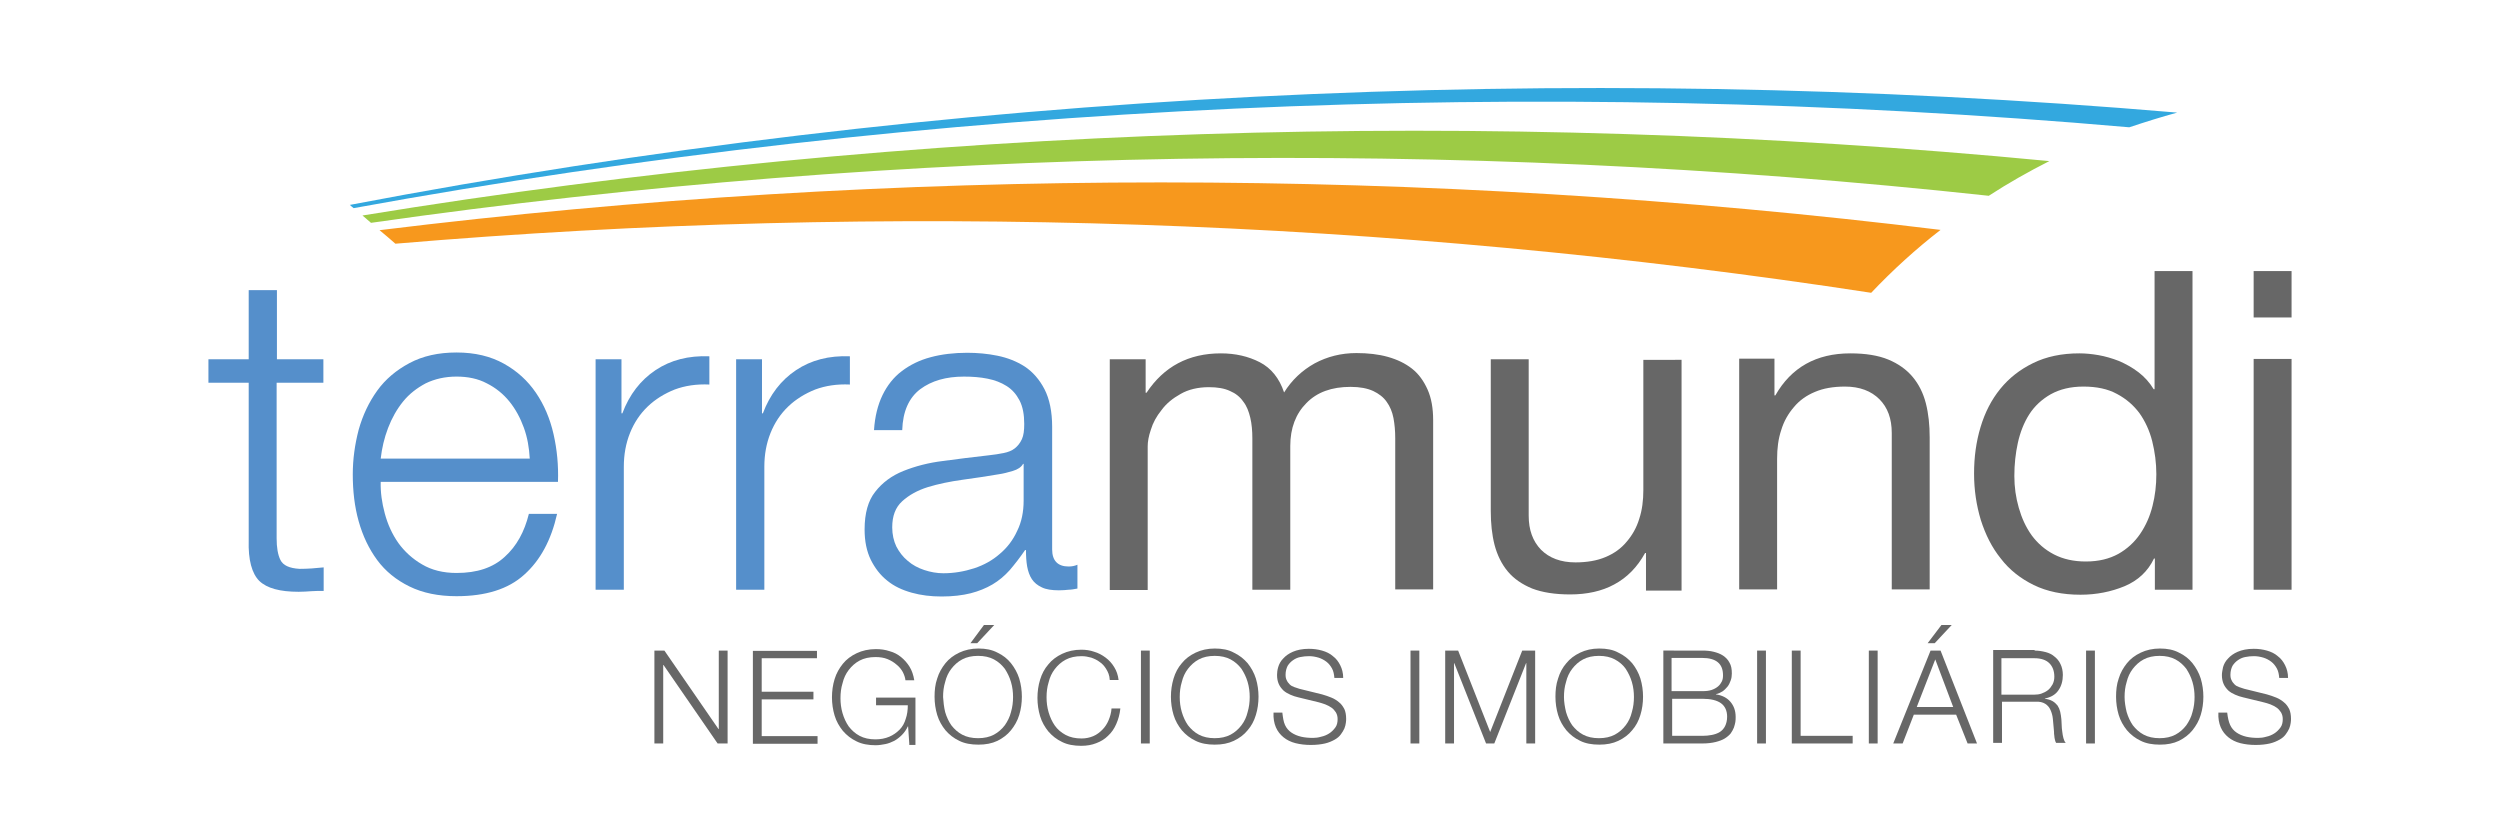 <?xml version="1.0" encoding="utf-8"?>
<svg xmlns="http://www.w3.org/2000/svg" xmlns:xlink="http://www.w3.org/1999/xlink" viewBox="0 0 850.4 283.5" fill="#676767">
<g>
	<path fill="#F7981D" d="M660.1,78.2c-175.4-21.5-354.9-21.6-531,0.1c1.8,1.5,3.6,3,5.4,4.6c168.3-14.3,337.9-8.5,502,16.7
		C643.8,91.9,651.7,84.7,660.1,78.2z"/>
	<path fill="#9DCB45" d="M123.3,73.3c1,0.8,1.9,1.7,2.9,2.5c181.4-26,367.5-29,550.3-9.2c6.6-4.3,13.5-8.2,20.6-11.8
		C505.5,36.4,311.2,42.6,123.3,73.3z"/>
	<path fill="#33A8DF" d="M119,69.7c0.4,0.4,0.8,0.7,1.3,1.1c196.6-35.9,401.4-45.2,604-27.5c5.4-1.8,10.8-3.5,16.3-5
		C531.7,20.5,320.8,31.2,119,69.7z"/>
</g>
<g fill="#558FCB">
	<path d="M110,122.2v8H94.1v52.9c0,3.1,0.4,5.6,1.3,7.4c0.9,1.8,3,2.8,6.5,3c2.7,0,5.5-0.2,8.2-0.5v8
		c-1.4,0-2.8,0-4.2,0.1c-1.4,0.1-2.8,0.2-4.3,0.2c-6.4,0-10.8-1.2-13.4-3.7c-2.5-2.5-3.8-7.1-3.6-13.8v-53.6H70.9v-8h13.7V98.7
		h9.6v23.5H110z"/>
	<path d="M130.9,174.7c1,3.7,2.5,7,4.6,10c2.1,2.9,4.8,5.4,8.1,7.3c3.2,1.9,7.1,2.9,11.7,2.9c7,0,12.4-1.8,16.4-5.5
		c4-3.6,6.7-8.5,8.2-14.6h9.6c-2,8.9-5.7,15.8-11.2,20.7c-5.4,4.9-13.1,7.3-23,7.3c-6.2,0-11.5-1.1-16-3.3c-4.5-2.2-8.2-5.2-11-9
		c-2.8-3.8-4.9-8.2-6.3-13.2c-1.4-5-2-10.3-2-15.9c0-5.2,0.7-10.2,2-15.2c1.4-5,3.5-9.4,6.3-13.3c2.8-3.9,6.5-7,11-9.4
		c4.5-2.4,9.8-3.6,16-3.6c6.3,0,11.6,1.3,16.1,3.8c4.5,2.5,8.1,5.8,10.9,9.9c2.8,4.1,4.8,8.8,6,14.1c1.2,5.3,1.7,10.7,1.5,16.2
		h-60.3C129.4,167.4,129.9,171,130.9,174.7z M178.2,145.5c-1.2-3.3-2.8-6.3-4.9-8.9c-2.1-2.6-4.7-4.7-7.7-6.2
		c-3-1.6-6.5-2.3-10.3-2.3c-3.9,0-7.4,0.8-10.5,2.3c-3,1.6-5.6,3.6-7.7,6.2c-2.1,2.6-3.8,5.6-5.1,9c-1.3,3.4-2.1,6.9-2.5,10.4
		h50.7C180,152.3,179.4,148.8,178.2,145.5z"/>
	<path d="M211.4,122.2v18.4h0.3c2.4-6.4,6.2-11.3,11.3-14.7c5.1-3.4,11.2-5,18.3-4.7v9.6c-4.4-0.2-8.3,0.4-11.8,1.7
		c-3.5,1.4-6.6,3.3-9.2,5.8c-2.6,2.5-4.6,5.5-6,9c-1.4,3.5-2.1,7.3-2.1,11.5v41.8h-9.6v-78.4H211.4z"/>
	<path d="M259.2,122.2v18.4h0.3c2.4-6.4,6.2-11.3,11.3-14.7c5.1-3.4,11.2-5,18.3-4.7v9.6c-4.4-0.2-8.3,0.4-11.8,1.7
		c-3.5,1.4-6.6,3.3-9.2,5.8c-2.6,2.5-4.6,5.5-6,9c-1.4,3.5-2.1,7.3-2.1,11.5v41.8h-9.6v-78.4H259.2z"/>
	<path d="M300.2,134.4c1.6-3.3,3.8-6.1,6.6-8.2c2.8-2.1,6-3.7,9.8-4.7c3.7-1,7.9-1.5,12.4-1.5c3.4,0,6.9,0.3,10.3,1
		c3.4,0.7,6.5,1.9,9.3,3.7c2.7,1.8,5,4.4,6.7,7.7c1.7,3.3,2.6,7.6,2.6,12.8v41.7c0,3.8,1.9,5.8,5.6,5.8c1.1,0,2.1-0.2,3-0.6v8.1
		c-1.1,0.2-2.1,0.4-3,0.4c-0.9,0.1-2,0.2-3.3,0.2c-2.4,0-4.4-0.3-5.8-1c-1.5-0.7-2.6-1.6-3.4-2.8c-0.8-1.2-1.3-2.7-1.6-4.3
		c-0.3-1.7-0.4-3.5-0.4-5.6h-0.3c-1.7,2.5-3.5,4.8-5.2,6.8c-1.8,2-3.7,3.6-5.9,4.9c-2.2,1.3-4.7,2.3-7.4,3
		c-2.8,0.7-6.1,1.1-9.9,1.1c-3.6,0-7-0.4-10.2-1.3c-3.2-0.9-6-2.2-8.3-4.1c-2.4-1.9-4.2-4.3-5.6-7.1c-1.4-2.9-2.1-6.3-2.1-10.3
		c0-5.5,1.2-9.8,3.6-12.8c2.4-3.1,5.6-5.5,9.6-7.1c4-1.6,8.5-2.8,13.5-3.4c5-0.7,10.1-1.3,15.3-1.9c2-0.2,3.8-0.5,5.3-0.8
		c1.5-0.3,2.8-0.8,3.8-1.6c1-0.8,1.8-1.8,2.4-3.1c0.6-1.3,0.8-3,0.8-5.2c0-3.2-0.5-5.9-1.6-8c-1.1-2.1-2.5-3.7-4.4-4.9
		c-1.9-1.2-4-2-6.5-2.5c-2.5-0.5-5.1-0.7-8-0.7c-6.1,0-11,1.4-14.9,4.3c-3.8,2.9-5.9,7.5-6.1,13.9h-9.6
		C297.6,141.7,298.6,137.7,300.2,134.4z M348,157.8c-0.6,1.1-1.8,1.9-3.5,2.4c-1.7,0.5-3.2,0.9-4.6,1.1c-4,0.7-8.2,1.3-12.5,1.9
		c-4.3,0.6-8.2,1.4-11.8,2.5c-3.5,1.1-6.4,2.7-8.7,4.8c-2.3,2.1-3.4,5-3.4,8.9c0,2.4,0.5,4.6,1.4,6.5c1,1.9,2.2,3.5,3.9,4.9
		c1.6,1.4,3.5,2.4,5.6,3.1c2.1,0.7,4.3,1.1,6.5,1.1c3.6,0,7.1-0.6,10.5-1.7c3.3-1.1,6.2-2.7,8.7-4.9c2.5-2.1,4.5-4.7,5.9-7.8
		c1.5-3,2.2-6.5,2.2-10.3v-12.5H348z"/>
</g>
<g>
	<path d="M389.7,122.1v11.5h0.3c5.9-8.9,14.3-13.4,25.3-13.4c4.9,0,9.3,1,13.2,3c3.9,2,6.7,5.5,8.3,10.3
		c2.6-4.2,6.1-7.5,10.4-9.9c4.3-2.3,9-3.5,14.2-3.5c3.9,0,7.5,0.4,10.7,1.3c3.2,0.9,5.9,2.2,8.2,4c2.3,1.8,4,4.2,5.3,7.1
		c1.3,2.9,1.9,6.4,1.9,10.4v57.6h-12.9v-51.5c0-2.4-0.2-4.7-0.6-6.8c-0.4-2.1-1.2-4-2.3-5.5c-1.1-1.6-2.7-2.8-4.6-3.7
		c-2-0.9-4.5-1.4-7.7-1.4c-6.4,0-11.4,1.8-15,5.5c-3.6,3.6-5.5,8.5-5.5,14.6v48.9h-12.9v-51.5c0-2.5-0.2-4.9-0.7-7
		c-0.5-2.1-1.2-4-2.4-5.5c-1.1-1.6-2.6-2.8-4.5-3.6c-1.9-0.9-4.3-1.3-7.2-1.3c-3.7,0-7,0.8-9.6,2.3c-2.7,1.5-4.9,3.3-6.5,5.5
		c-1.7,2.1-2.9,4.3-3.6,6.6c-0.8,2.3-1.1,4.2-1.1,5.7v48.9h-12.9v-78.5H389.7z"/>
	<path d="M559.9,200.6v-12.5h-0.3c-2.7,4.9-6.2,8.4-10.5,10.7c-4.2,2.3-9.3,3.4-15,3.4c-5.2,0-9.5-0.7-12.9-2
		c-3.4-1.4-6.2-3.3-8.3-5.8c-2.1-2.5-3.6-5.6-4.5-9c-0.9-3.5-1.3-7.4-1.3-11.6v-51.6h12.9v53.2c0,4.9,1.4,8.7,4.2,11.6
		c2.8,2.8,6.7,4.3,11.7,4.3c3.9,0,7.4-0.6,10.2-1.8c2.9-1.2,5.3-2.9,7.2-5.2c1.9-2.2,3.4-4.8,4.3-7.8c1-3,1.4-6.3,1.4-9.8v-44.3
		H572v78.5H559.9z"/>
	<path d="M603.6,122.1v12.4h0.3c5.4-9.5,13.9-14.3,25.5-14.3c5.2,0,9.5,0.7,12.9,2.1c3.4,1.4,6.2,3.4,8.3,5.9
		c2.1,2.5,3.6,5.5,4.5,9c0.9,3.5,1.3,7.4,1.3,11.6v51.7h-12.9v-53.2c0-4.9-1.4-8.7-4.2-11.5c-2.8-2.8-6.7-4.3-11.7-4.3
		c-4,0-7.4,0.6-10.2,1.8c-2.9,1.2-5.3,2.9-7.2,5.2c-1.9,2.2-3.4,4.8-4.3,7.8c-1,3-1.4,6.2-1.4,9.8v44.4h-12.9v-78.5H603.6z"/>
	<path d="M733,200.6V190h-0.3c-2.1,4.4-5.5,7.5-10,9.4c-4.6,1.9-9.6,2.9-15,2.9c-6.1,0-11.4-1.1-15.9-3.3
		c-4.5-2.2-8.3-5.2-11.2-9c-3-3.7-5.2-8.1-6.8-13.1c-1.5-5-2.3-10.2-2.3-15.8c0-5.6,0.7-10.8,2.2-15.8c1.5-5,3.7-9.3,6.7-13
		c3-3.7,6.7-6.6,11.2-8.8c4.5-2.2,9.7-3.3,15.7-3.3c2,0,4.2,0.2,6.5,0.6c2.3,0.4,4.7,1.1,7,2c2.3,1,4.5,2.2,6.6,3.8
		c2.1,1.6,3.8,3.5,5.2,5.8h0.3V92.2h12.9v108.4H733z M686.7,172.7c1,3.5,2.4,6.6,4.4,9.4c2,2.7,4.5,4.9,7.6,6.5
		c3.1,1.6,6.7,2.4,10.8,2.4c4.4,0,8-0.9,11.1-2.6c3-1.7,5.5-4,7.4-6.8c1.9-2.8,3.3-5.9,4.2-9.5c0.9-3.5,1.3-7.1,1.3-10.8
		c0-3.8-0.5-7.6-1.4-11.2c-0.9-3.6-2.4-6.8-4.3-9.5c-2-2.7-4.5-4.9-7.7-6.6c-3.1-1.7-6.9-2.5-11.4-2.5c-4.4,0-8,0.9-11.1,2.6
		c-3,1.7-5.5,4-7.3,6.8c-1.8,2.8-3.1,6.1-3.9,9.7c-0.8,3.6-1.2,7.4-1.2,11.3C685.2,165.7,685.7,169.2,686.7,172.7z"/>
	<path d="M766.6,108V92.2h12.9V108H766.6z M779.5,122.1v78.5h-12.9v-78.5H779.5z"/>
</g>
<g>
	<path d="M226,221.3l18.4,26.7h0.1v-26.7h3v31.6h-3.4l-18.4-26.7h-0.1v26.7h-3v-31.6H226z"/>
	<path d="M277.9,221.3v2.6h-18.8v11.4h17.6v2.6h-17.6v12.5h19v2.6h-22v-31.6H277.9z"/>
	<path d="M309.3,252.9l-0.4-5.8h-0.1c-0.5,1.1-1.2,2.1-2,2.9c-0.8,0.8-1.7,1.5-2.6,2c-1,0.5-2,0.9-3,1.1
		c-1.1,0.2-2.2,0.4-3.3,0.4c-2.5,0-4.7-0.4-6.5-1.3c-1.9-0.9-3.4-2.1-4.7-3.6c-1.2-1.5-2.2-3.2-2.8-5.2c-0.6-2-0.9-4.1-0.9-6.2
		s0.3-4.3,0.9-6.2c0.6-2,1.6-3.7,2.8-5.2c1.2-1.5,2.8-2.7,4.7-3.6c1.9-0.9,4.1-1.4,6.5-1.4c1.7,0,3.2,0.2,4.7,0.7
		c1.5,0.4,2.8,1.1,3.9,2c1.1,0.9,2.1,2,2.9,3.3c0.8,1.3,1.3,2.8,1.6,4.6h-3c-0.1-0.9-0.4-1.8-0.9-2.8c-0.5-0.9-1.2-1.8-2.1-2.5
		c-0.9-0.8-1.9-1.4-3.1-1.9c-1.2-0.5-2.6-0.7-4.1-0.7c-2.1,0-3.9,0.4-5.4,1.2c-1.5,0.8-2.7,1.9-3.7,3.2c-1,1.3-1.7,2.8-2.1,4.5
		c-0.5,1.6-0.7,3.3-0.7,5.1c0,1.7,0.2,3.4,0.7,5.1c0.5,1.7,1.2,3.2,2.1,4.5c1,1.3,2.2,2.4,3.7,3.2c1.5,0.8,3.3,1.2,5.4,1.2
		c1.7,0,3.3-0.3,4.7-0.9c1.4-0.6,2.5-1.4,3.5-2.4c1-1,1.7-2.3,2.1-3.7c0.5-1.4,0.7-3,0.7-4.6h-10.8v-2.6h13.4v16.1H309.3z"/>
	<path d="M318.8,230.8c0.6-2,1.6-3.7,2.8-5.2c1.2-1.5,2.8-2.7,4.7-3.6c1.9-0.9,4.1-1.4,6.5-1.4c2.5,0,4.6,0.4,6.5,1.4
		c1.9,0.9,3.4,2.1,4.6,3.6c1.2,1.5,2.2,3.3,2.8,5.2c0.6,2,0.9,4.1,0.9,6.2s-0.3,4.3-0.9,6.2c-0.6,2-1.6,3.7-2.8,5.2
		c-1.2,1.5-2.8,2.7-4.6,3.6c-1.9,0.9-4,1.3-6.5,1.3c-2.5,0-4.7-0.4-6.5-1.3c-1.9-0.9-3.4-2.1-4.7-3.6c-1.2-1.5-2.2-3.2-2.8-5.2
		c-0.6-2-0.9-4.1-0.9-6.2S318.1,232.8,318.8,230.8z M321.5,242.2c0.5,1.7,1.2,3.2,2.1,4.5c1,1.3,2.2,2.4,3.7,3.2
		c1.5,0.8,3.3,1.2,5.4,1.2c2.1,0,3.9-0.4,5.4-1.2c1.5-0.8,2.7-1.9,3.7-3.2c0.9-1.3,1.7-2.8,2.1-4.5c0.5-1.7,0.7-3.4,0.7-5.1
		c0-1.7-0.2-3.4-0.7-5.1c-0.5-1.7-1.2-3.1-2.1-4.5c-1-1.3-2.2-2.4-3.7-3.2c-1.5-0.8-3.3-1.2-5.4-1.2c-2.1,0-3.9,0.4-5.4,1.2
		c-1.5,0.8-2.7,1.9-3.7,3.2c-1,1.3-1.7,2.8-2.1,4.5c-0.5,1.6-0.7,3.3-0.7,5.1C320.9,238.8,321.1,240.5,321.5,242.2z M330.1,218.8
		l4.6-6.2h3.5l-5.8,6.2H330.1z"/>
	<path d="M376.3,227.6c-0.6-1-1.3-1.8-2.2-2.4c-0.9-0.7-1.8-1.1-2.9-1.5c-1.1-0.3-2.1-0.5-3.3-0.5
		c-2.1,0-3.9,0.4-5.4,1.2c-1.5,0.8-2.7,1.9-3.7,3.2c-1,1.3-1.7,2.8-2.1,4.5c-0.5,1.6-0.7,3.3-0.7,5.1c0,1.7,0.2,3.4,0.7,5.1
		c0.5,1.7,1.2,3.2,2.1,4.5c0.9,1.3,2.2,2.4,3.7,3.2c1.5,0.8,3.3,1.2,5.4,1.2c1.5,0,2.8-0.3,4-0.8c1.2-0.5,2.2-1.3,3.1-2.2
		c0.9-0.9,1.6-2,2.1-3.2c0.5-1.2,0.9-2.5,1-4h3c-0.2,2-0.7,3.7-1.4,5.3c-0.7,1.6-1.6,2.9-2.8,4c-1.1,1.1-2.4,1.9-4,2.5
		c-1.5,0.6-3.2,0.9-5.1,0.9c-2.5,0-4.7-0.4-6.5-1.3c-1.9-0.9-3.4-2.1-4.7-3.6c-1.2-1.5-2.2-3.2-2.8-5.2c-0.6-2-0.9-4.1-0.9-6.2
		s0.3-4.3,0.9-6.2c0.6-2,1.5-3.7,2.8-5.2c1.2-1.5,2.8-2.7,4.7-3.6c1.9-0.9,4.1-1.4,6.5-1.4c1.5,0,3,0.2,4.4,0.7
		c1.4,0.4,2.7,1.1,3.9,2c1.2,0.9,2.1,1.9,2.9,3.2c0.8,1.3,1.3,2.7,1.5,4.4h-3C377.4,229.6,376.9,228.6,376.3,227.6z"/>
	<path d="M391.1,221.3v31.6h-3v-31.6H391.1z"/>
	<path d="M399.2,230.8c0.6-2,1.5-3.7,2.8-5.2c1.2-1.5,2.8-2.7,4.7-3.6c1.9-0.9,4.1-1.4,6.5-1.4c2.5,0,4.7,0.4,6.5,1.4
		c1.9,0.9,3.4,2.1,4.7,3.6c1.2,1.5,2.2,3.3,2.8,5.2c0.6,2,0.9,4.1,0.9,6.2s-0.3,4.3-0.9,6.2c-0.6,2-1.5,3.7-2.8,5.2
		c-1.2,1.5-2.8,2.7-4.7,3.6c-1.9,0.9-4,1.3-6.5,1.3c-2.5,0-4.7-0.4-6.5-1.3c-1.9-0.9-3.4-2.1-4.7-3.6c-1.2-1.5-2.2-3.2-2.8-5.2
		c-0.6-2-0.9-4.1-0.9-6.2S398.6,232.8,399.2,230.8z M402,242.2c0.5,1.7,1.2,3.2,2.1,4.5c1,1.3,2.2,2.4,3.7,3.2
		c1.5,0.8,3.3,1.2,5.4,1.2c2.1,0,3.9-0.4,5.4-1.2c1.5-0.8,2.7-1.9,3.7-3.2c1-1.3,1.7-2.8,2.1-4.5c0.5-1.7,0.7-3.4,0.7-5.1
		c0-1.7-0.2-3.4-0.7-5.1c-0.5-1.7-1.2-3.1-2.1-4.5c-1-1.3-2.2-2.4-3.7-3.2c-1.5-0.8-3.3-1.2-5.4-1.2c-2.1,0-3.9,0.4-5.4,1.2
		c-1.5,0.8-2.7,1.9-3.7,3.2c-1,1.3-1.7,2.8-2.1,4.5c-0.5,1.6-0.7,3.3-0.7,5.1C401.3,238.8,401.5,240.5,402,242.2z"/>
	<path d="M437.1,246.6c0.5,1.1,1.3,2,2.2,2.6c0.9,0.6,2,1.1,3.3,1.4c1.3,0.3,2.6,0.4,4.1,0.4c0.8,0,1.7-0.1,2.7-0.4
		c1-0.2,1.9-0.6,2.7-1.1c0.8-0.5,1.5-1.2,2.1-2c0.6-0.8,0.8-1.8,0.8-2.9c0-0.9-0.2-1.6-0.6-2.3c-0.4-0.6-0.9-1.2-1.5-1.6
		c-0.6-0.4-1.3-0.8-2.1-1.1c-0.8-0.3-1.5-0.5-2.2-0.7l-7-1.7c-0.9-0.2-1.8-0.5-2.7-0.9c-0.9-0.4-1.6-0.8-2.3-1.4
		c-0.6-0.6-1.2-1.3-1.6-2.2c-0.4-0.9-0.6-1.9-0.6-3.1c0-0.8,0.1-1.7,0.4-2.7c0.3-1,0.8-2,1.7-2.9c0.8-0.9,1.9-1.7,3.3-2.3
		c1.4-0.6,3.2-1,5.4-1c1.6,0,3.1,0.2,4.5,0.6c1.4,0.4,2.7,1,3.7,1.9c1.1,0.8,1.9,1.9,2.5,3.1c0.6,1.2,1,2.6,1,4.3h-3
		c-0.1-1.2-0.3-2.3-0.8-3.2c-0.5-0.9-1.1-1.7-1.9-2.3c-0.8-0.6-1.7-1.1-2.7-1.4c-1-0.3-2.1-0.5-3.2-0.5c-1,0-2,0.1-3,0.3
		c-1,0.2-1.8,0.6-2.5,1.1c-0.7,0.5-1.3,1.1-1.8,1.9c-0.4,0.8-0.7,1.8-0.7,3c0,0.7,0.1,1.4,0.4,1.9c0.2,0.5,0.6,1,1,1.4
		c0.4,0.4,0.9,0.7,1.5,0.9c0.6,0.2,1.2,0.4,1.8,0.6l7.7,1.9c1.1,0.3,2.2,0.7,3.2,1.1c1,0.4,1.9,1,2.6,1.6c0.8,0.6,1.3,1.4,1.8,2.3
		c0.4,0.9,0.6,2,0.6,3.3c0,0.4,0,0.8-0.1,1.4c-0.1,0.6-0.2,1.2-0.5,1.9c-0.3,0.7-0.7,1.3-1.2,2c-0.5,0.7-1.2,1.3-2.1,1.8
		c-0.9,0.5-2,1-3.3,1.3c-1.3,0.3-2.9,0.5-4.8,0.5c-1.9,0-3.6-0.2-5.2-0.6c-1.6-0.4-3-1.1-4.1-2c-1.1-0.9-2-2-2.6-3.4
		c-0.6-1.4-0.9-3.1-0.8-5h3C436.4,244.1,436.6,245.5,437.1,246.6z"/>
	<path d="M482.8,221.3v31.6h-3v-31.6H482.8z"/>
	<path d="M496,221.3l10.9,27.7l10.9-27.7h4.4v31.6h-3v-27.3h-0.1l-10.8,27.3h-2.8l-10.8-27.3h-0.1v27.3h-3v-31.6H496z"
		/>
	<path d="M530,230.8c0.6-2,1.5-3.7,2.8-5.2c1.2-1.5,2.8-2.7,4.7-3.6c1.9-0.9,4-1.4,6.5-1.4c2.5,0,4.7,0.4,6.5,1.4
		c1.9,0.9,3.4,2.1,4.7,3.6c1.2,1.5,2.2,3.3,2.8,5.2c0.6,2,0.9,4.1,0.9,6.2s-0.3,4.3-0.9,6.2c-0.6,2-1.5,3.7-2.8,5.2
		c-1.2,1.5-2.8,2.7-4.7,3.6c-1.9,0.9-4,1.3-6.5,1.3c-2.5,0-4.7-0.4-6.5-1.3c-1.9-0.9-3.4-2.1-4.7-3.6c-1.2-1.5-2.2-3.2-2.8-5.2
		c-0.6-2-0.9-4.1-0.9-6.2S529.3,232.8,530,230.8z M532.7,242.2c0.5,1.7,1.2,3.2,2.1,4.5c1,1.3,2.2,2.4,3.7,3.2
		c1.5,0.8,3.3,1.2,5.4,1.2c2.1,0,3.9-0.4,5.4-1.2c1.5-0.8,2.7-1.9,3.7-3.2c1-1.3,1.7-2.8,2.1-4.5c0.5-1.7,0.7-3.4,0.7-5.1
		c0-1.7-0.2-3.4-0.7-5.1c-0.5-1.7-1.2-3.1-2.1-4.5c-0.9-1.3-2.2-2.4-3.7-3.2c-1.5-0.8-3.3-1.2-5.4-1.2c-2.1,0-3.9,0.4-5.4,1.2
		c-1.5,0.8-2.7,1.9-3.7,3.2c-1,1.3-1.7,2.8-2.1,4.5c-0.5,1.6-0.7,3.3-0.7,5.1C532,238.8,532.3,240.5,532.7,242.2z"/>
	<path d="M579.1,221.3c1.3,0,2.6,0.1,3.8,0.4c1.2,0.3,2.3,0.7,3.2,1.3c0.9,0.6,1.7,1.4,2.2,2.4c0.6,1,0.8,2.2,0.8,3.7
		c0,0.8-0.1,1.6-0.4,2.4c-0.3,0.8-0.6,1.5-1.1,2.1c-0.5,0.6-1.1,1.2-1.7,1.6c-0.7,0.4-1.4,0.8-2.2,0.9v0.1c2,0.3,3.7,1.1,4.9,2.5
		c1.2,1.4,1.8,3.1,1.8,5.2c0,0.5,0,1.1-0.1,1.7c-0.1,0.6-0.3,1.3-0.5,1.9c-0.3,0.7-0.6,1.3-1.1,2c-0.5,0.6-1.2,1.2-2,1.7
		c-0.8,0.5-1.9,0.9-3.1,1.2c-1.2,0.3-2.7,0.5-4.4,0.5h-13.4v-31.6H579.1z M579.1,235.1c1.2,0,2.2-0.1,3.1-0.4
		c0.9-0.3,1.6-0.7,2.2-1.2c0.6-0.5,1-1.1,1.3-1.7c0.3-0.6,0.4-1.3,0.4-2.1c0-4-2.4-5.9-7.1-5.9h-10.4v11.3H579.1z M579.1,250.3
		c1.1,0,2.2-0.1,3.2-0.3c1-0.2,1.9-0.5,2.7-1c0.8-0.5,1.4-1.2,1.8-2c0.4-0.8,0.7-1.9,0.7-3.2c0-2-0.7-3.6-2.1-4.6
		c-1.4-1-3.5-1.5-6.2-1.5h-10.4v12.6H579.1z"/>
	<path d="M600.7,221.3v31.6h-3v-31.6H600.7z"/>
	<path d="M612.5,221.3v29h17.7v2.6h-20.7v-31.6H612.5z"/>
	<path d="M638.7,221.3v31.6h-3v-31.6H638.7z"/>
	<path d="M660.1,221.3l12.4,31.6h-3.2l-3.9-9.8h-14.4l-3.8,9.8h-3.2l12.7-31.6H660.1z M664.4,240.5l-6.1-16.2
		l-6.3,16.2H664.4z M655.7,218.8l4.7-6.2h3.5l-5.8,6.2H655.7z"/>
	<path d="M692.1,221.3c1.3,0,2.5,0.2,3.7,0.5c1.2,0.3,2.2,0.8,3,1.5c0.9,0.7,1.6,1.5,2.1,2.6c0.5,1,0.8,2.3,0.8,3.7
		c0,2-0.5,3.8-1.5,5.2c-1,1.5-2.6,2.4-4.6,2.8v0.1c1,0.1,1.9,0.4,2.6,0.8c0.7,0.4,1.2,0.9,1.7,1.5c0.4,0.6,0.7,1.3,0.9,2.1
		c0.2,0.8,0.3,1.7,0.4,2.6c0,0.5,0.1,1.2,0.1,1.9c0,0.8,0.1,1.5,0.2,2.3c0.1,0.8,0.2,1.5,0.4,2.2c0.2,0.7,0.4,1.2,0.8,1.6h-3.3
		c-0.2-0.3-0.3-0.7-0.4-1.1c-0.1-0.4-0.2-0.9-0.2-1.3c-0.1-0.5-0.1-0.9-0.1-1.3c0-0.4-0.1-0.8-0.1-1.2c-0.1-1.1-0.2-2.2-0.3-3.3
		c-0.1-1.1-0.4-2.1-0.8-3c-0.4-0.9-1-1.6-1.8-2.1c-0.8-0.5-1.9-0.8-3.3-0.7h-11.4v14h-3v-31.6H692.1z M691.9,236.3
		c0.9,0,1.8-0.1,2.6-0.4c0.8-0.3,1.6-0.7,2.2-1.2c0.6-0.5,1.1-1.2,1.5-1.9c0.4-0.8,0.6-1.6,0.6-2.6c0-2-0.6-3.5-1.7-4.6
		c-1.1-1.1-2.8-1.7-5.1-1.7h-11.2v12.4H691.9z"/>
	<path d="M712.6,221.3v31.6h-3v-31.6H712.6z"/>
	<path d="M720.7,230.8c0.6-2,1.6-3.7,2.8-5.2c1.2-1.5,2.8-2.7,4.7-3.6c1.9-0.9,4.1-1.4,6.5-1.4c2.5,0,4.6,0.4,6.5,1.4
		c1.9,0.9,3.4,2.1,4.6,3.6c1.2,1.5,2.2,3.3,2.8,5.2c0.6,2,0.9,4.1,0.9,6.2s-0.3,4.3-0.9,6.2c-0.6,2-1.6,3.7-2.8,5.2
		c-1.2,1.5-2.8,2.7-4.6,3.6c-1.9,0.9-4,1.3-6.5,1.3c-2.5,0-4.7-0.4-6.5-1.3c-1.9-0.9-3.4-2.1-4.7-3.6c-1.2-1.5-2.2-3.2-2.8-5.2
		c-0.6-2-0.9-4.1-0.9-6.2S720,232.8,720.7,230.8z M723.4,242.2c0.5,1.7,1.2,3.2,2.1,4.5c1,1.3,2.2,2.4,3.7,3.2
		c1.5,0.8,3.3,1.2,5.4,1.2c2.1,0,3.9-0.4,5.4-1.2c1.5-0.8,2.7-1.9,3.7-3.2c0.9-1.3,1.7-2.8,2.1-4.5c0.5-1.7,0.7-3.4,0.7-5.1
		c0-1.7-0.2-3.4-0.7-5.1c-0.5-1.7-1.2-3.1-2.1-4.5c-1-1.3-2.2-2.4-3.7-3.2c-1.5-0.8-3.3-1.2-5.4-1.2c-2.1,0-3.9,0.4-5.4,1.2
		c-1.5,0.8-2.7,1.9-3.7,3.2c-1,1.3-1.7,2.8-2.1,4.5c-0.5,1.6-0.7,3.3-0.7,5.1C722.7,238.8,723,240.5,723.4,242.2z"/>
	<path d="M758.6,246.6c0.5,1.1,1.3,2,2.2,2.6c0.9,0.6,2,1.1,3.3,1.4c1.3,0.3,2.6,0.4,4.1,0.4c0.8,0,1.7-0.1,2.7-0.4
		c1-0.2,1.9-0.6,2.7-1.1c0.8-0.5,1.5-1.2,2.1-2c0.6-0.8,0.8-1.8,0.8-2.9c0-0.9-0.2-1.6-0.6-2.3c-0.4-0.6-0.9-1.2-1.5-1.6
		c-0.6-0.4-1.3-0.8-2.1-1.1c-0.8-0.3-1.5-0.5-2.3-0.7l-7-1.7c-0.9-0.2-1.8-0.5-2.7-0.9c-0.9-0.4-1.6-0.8-2.3-1.4
		c-0.6-0.6-1.2-1.3-1.6-2.2c-0.4-0.9-0.6-1.9-0.6-3.1c0-0.8,0.2-1.7,0.4-2.7c0.3-1,0.8-2,1.7-2.9c0.8-0.9,1.9-1.7,3.3-2.3
		c1.4-0.6,3.2-1,5.4-1c1.6,0,3.1,0.2,4.5,0.6c1.4,0.4,2.7,1,3.7,1.9c1.1,0.8,1.9,1.9,2.5,3.1c0.6,1.2,1,2.6,1,4.3h-3
		c-0.1-1.2-0.3-2.3-0.8-3.2c-0.5-0.9-1.1-1.7-1.9-2.3c-0.8-0.6-1.7-1.1-2.7-1.4c-1-0.3-2.1-0.5-3.2-0.5c-1,0-2,0.1-3,0.3
		c-1,0.2-1.8,0.6-2.5,1.1c-0.7,0.5-1.3,1.1-1.8,1.9c-0.4,0.8-0.7,1.8-0.7,3c0,0.7,0.1,1.4,0.4,1.9c0.2,0.5,0.6,1,1,1.4
		c0.4,0.4,0.9,0.7,1.5,0.9c0.6,0.2,1.2,0.4,1.8,0.6l7.7,1.9c1.1,0.3,2.2,0.7,3.2,1.1c1,0.4,1.9,1,2.6,1.6c0.8,0.6,1.3,1.4,1.8,2.3
		c0.4,0.9,0.6,2,0.6,3.3c0,0.4,0,0.8-0.1,1.4c-0.1,0.6-0.2,1.2-0.5,1.9c-0.3,0.7-0.7,1.3-1.2,2c-0.5,0.7-1.2,1.3-2.1,1.8
		c-0.9,0.5-2,1-3.3,1.3c-1.3,0.3-2.9,0.5-4.8,0.5c-1.9,0-3.6-0.2-5.2-0.6c-1.6-0.4-3-1.1-4.1-2c-1.1-0.9-2-2-2.6-3.4
		c-0.6-1.4-0.9-3.1-0.8-5h3C757.8,244.1,758.1,245.5,758.6,246.6z"/>
</g>
</svg>